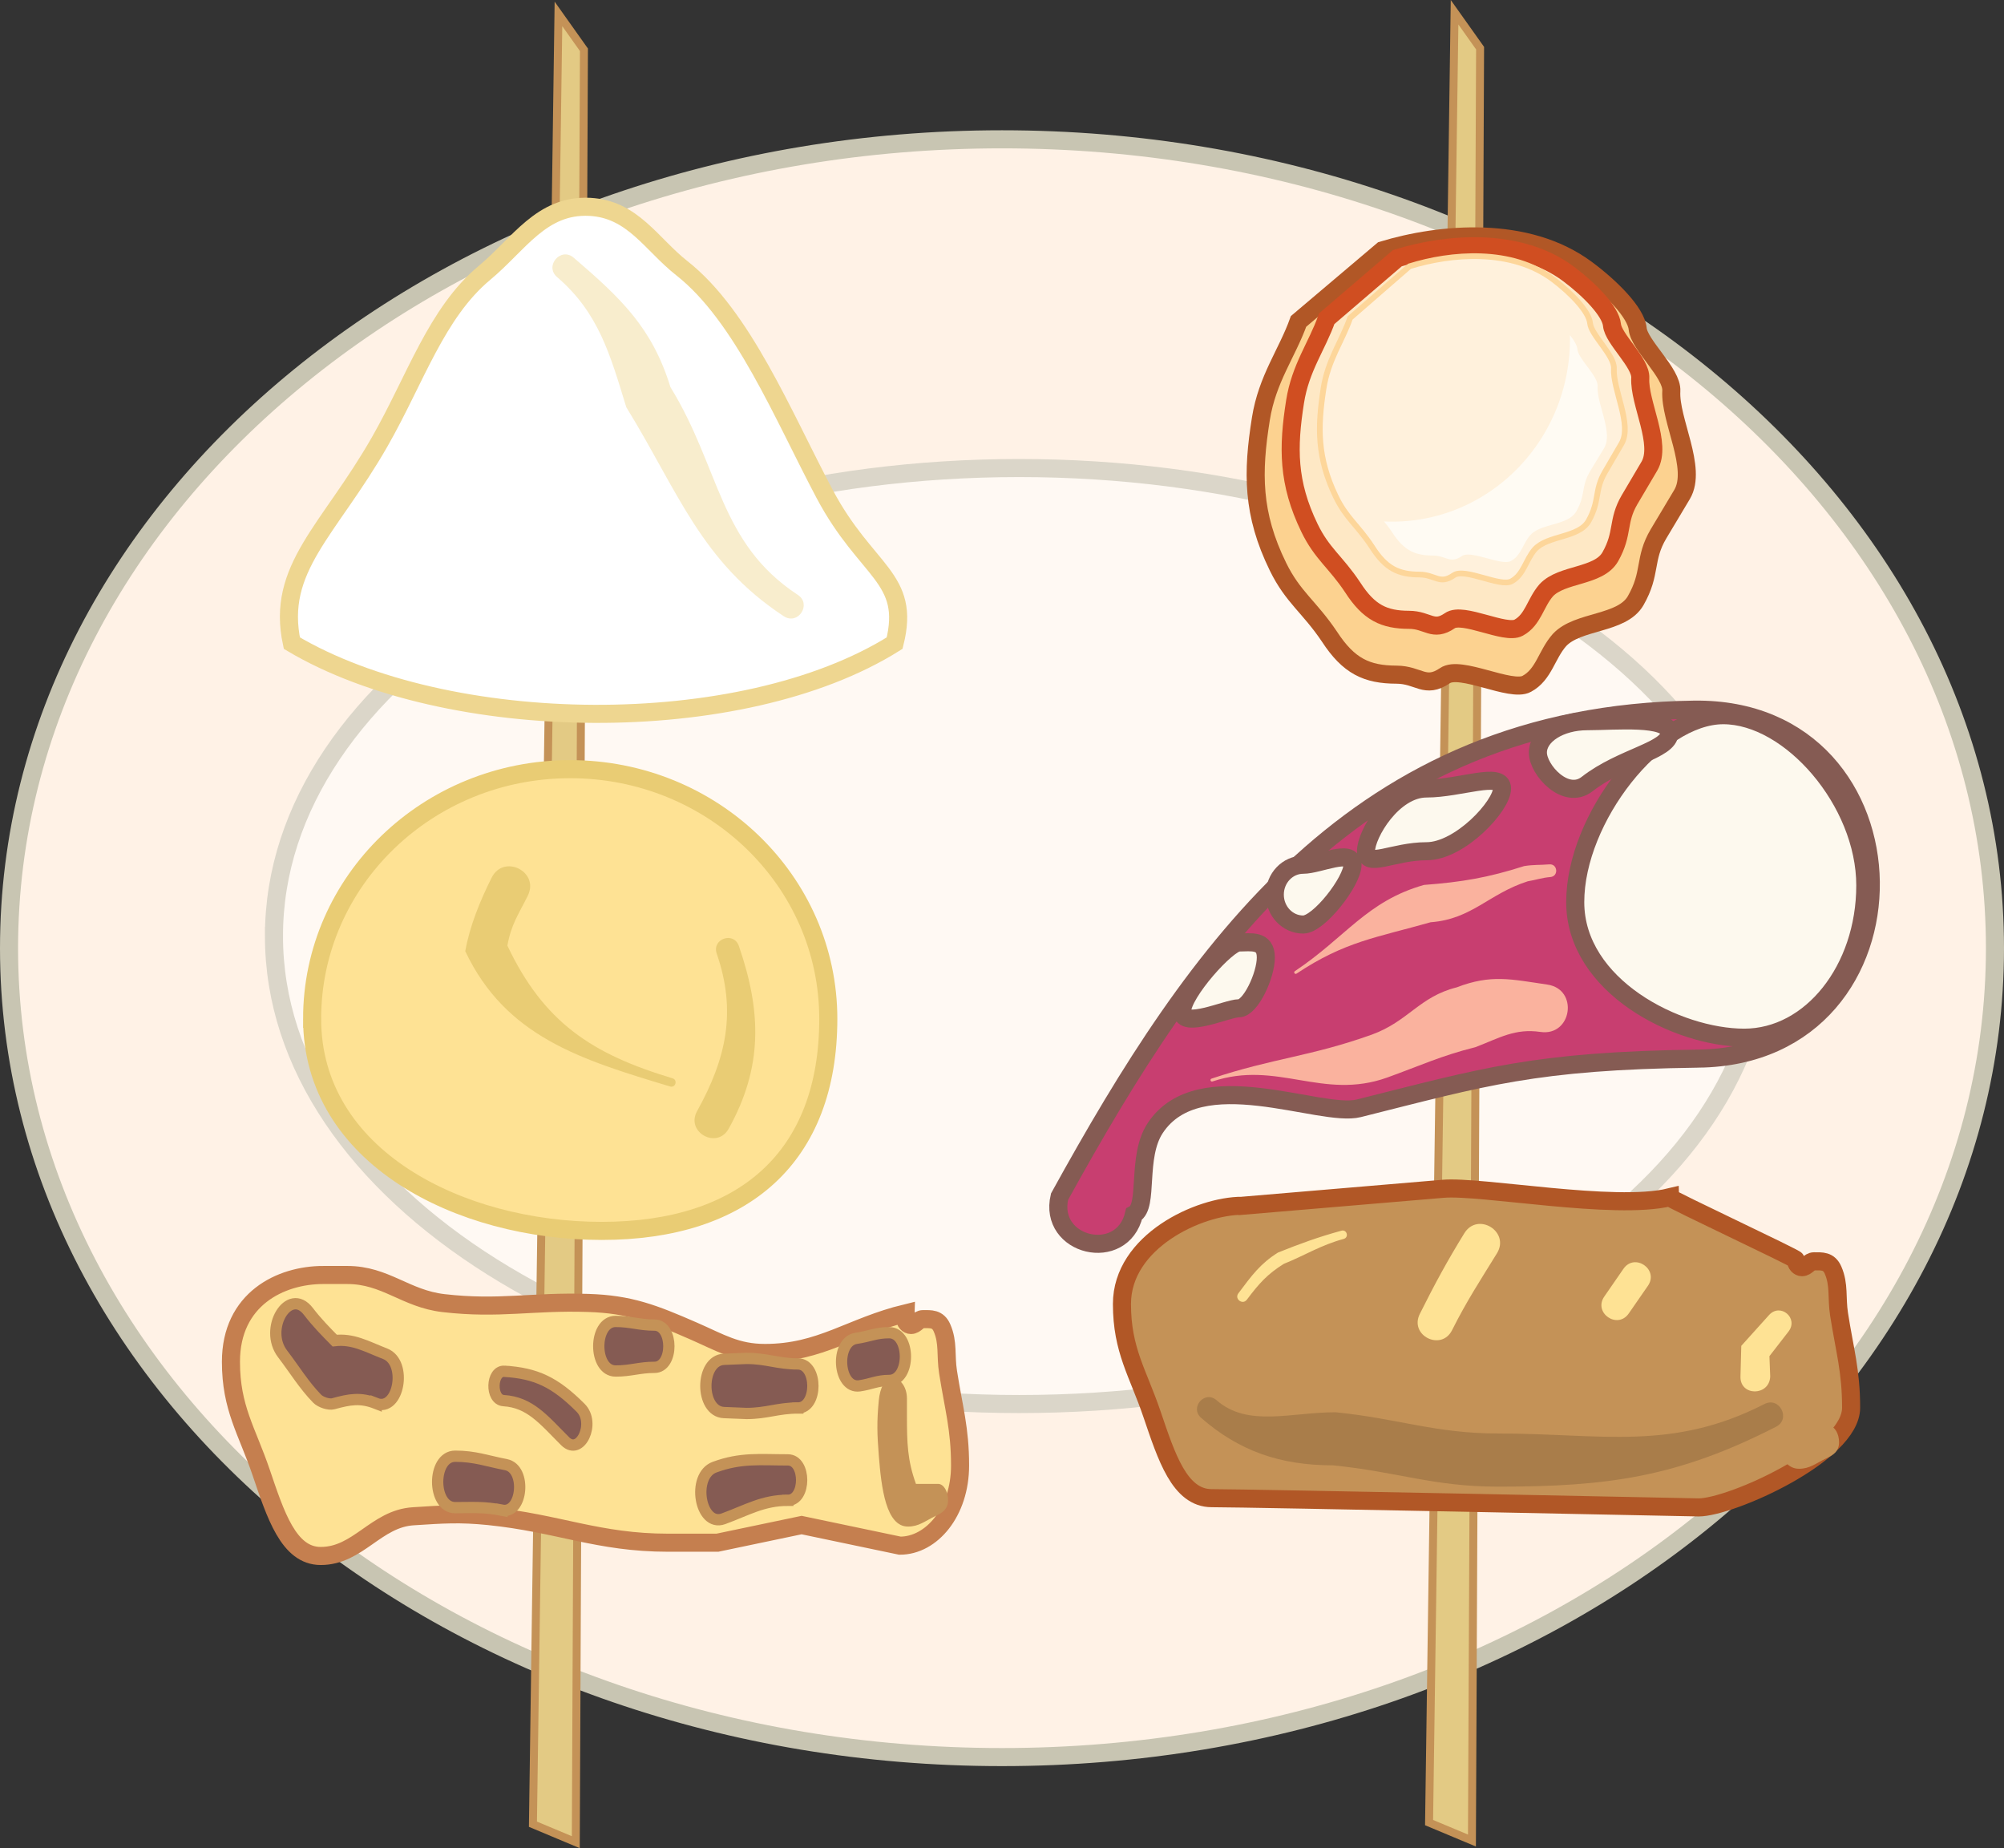 <svg xmlns="http://www.w3.org/2000/svg" width="251.518" height="231.92"><rect width="100%" height="100%" fill="#333333" stroke="none"/><path fill="#fff2e6" d="M1.134 118.986c0-56.059 55.797-101.504 124.625-101.504s124.625 45.445 124.625 101.504c0 56.062-55.797 101.504-124.625 101.504S1.134 175.048 1.134 118.986"/><path fill="none" stroke="#c8c5b2" stroke-miterlimit="3.864" stroke-width="2.268" d="M1.134 118.986c0-56.059 55.797-101.504 124.625-101.504s124.625 45.445 124.625 101.504c0 56.062-55.797 101.504-124.625 101.504S1.134 175.048 1.134 118.986zm0 0"/><path fill="#fff9f3" d="M34.384 117.458c0-32.433 41.875-58.726 93.531-58.726 51.656 0 93.531 26.293 93.531 58.726 0 32.438-41.875 58.73-93.53 58.73-51.657 0-93.532-26.292-93.532-58.73"/><path fill="none" stroke="#dbd6c9" stroke-miterlimit="3.864" stroke-width="2.268" d="M34.384 117.458c0-32.433 41.875-58.726 93.531-58.726 51.656 0 93.531 26.293 93.531 58.726 0 32.438-41.875 58.73-93.53 58.73-51.657 0-93.532-26.292-93.532-58.73zm0 0"/><path fill="#e3ca84" d="m182.56 1.536-3.2 227.176 5.38 2.25 1.023-224.918-3.203-4.508"/><path fill="none" stroke="#c49257" stroke-miterlimit="3.864" d="m182.56 1.536-3.2 227.176 5.38 2.25 1.023-224.918zm0 0"/><path fill="#e3ca84" d="m70.09 1.744-3.202 227.171 5.379 2.254L73.29 6.251l-3.2-4.507"/><path fill="none" stroke="#c49257" stroke-miterlimit="3.864" d="m70.09 1.744-3.202 227.171 5.379 2.254L73.29 6.251zm0 0"/><path fill="#fee294" d="M39.173 127.845c0-17.3 14.504-31.324 32.394-31.324 17.891 0 32.391 14.023 32.391 31.324 0 17.3-10.547 26.617-28.437 26.617-17.887 0-36.348-9.316-36.348-26.617"/><path fill="none" stroke="#e9cc74" stroke-miterlimit="3.864" stroke-width="2.268" d="M39.173 127.845c0-17.3 14.504-31.324 32.394-31.324 17.891 0 32.391 14.023 32.391 31.324 0 17.3-10.547 26.617-28.437 26.617-17.887 0-36.348-9.316-36.348-26.617zm0 0"/><path fill="#fff" d="M74.017 25.958c5.41.278 7.726 4.684 11.558 7.696 7.649 6.015 12.703 18.492 17.918 28.32 5.246 9.89 10.871 10.457 8.79 18.73-19.239 12.086-56.18 11.582-75.653 0-2.02-9.39 4.656-14.113 11.035-25.28 4.496-7.876 7.106-16.165 13.152-21.192 4.325-3.594 7.133-8.582 13.2-8.274"/><path fill="none" stroke="#eed690" stroke-miterlimit="3.864" stroke-width="2.268" d="M74.017 25.958c5.41.278 7.726 4.684 11.558 7.696 7.649 6.015 12.703 18.492 17.918 28.32 5.246 9.89 10.871 10.457 8.79 18.73-19.239 12.086-56.18 11.582-75.653 0-2.02-9.39 4.656-14.113 11.035-25.28 4.496-7.876 7.106-16.165 13.152-21.192 4.325-3.594 7.133-8.582 13.2-8.274zm0 0"/><path fill="#fee294" d="M40.567 159.994h3.02c4.8 0 7.3 2.976 12.082 3.53 7.035.81 11.063-.253 18.129-.023 5.238.16 8.2 1.317 13.219 3.508 3.43 1.5 5.41 2.77 9 2.77 7.015 0 10.73-3.301 17.683-4.985 0 .23-.125.325-.125.555 0 .55.38.922.754.922.617 0 .899-.738 1.512-.738.976 0 1.875-.094 2.39 1.105.805 1.848.426 3.418.758 5.54.707 4.523 1.508 7.085 1.508 11.722 0 5.84-3.57 10.062-7.55 10.062l-12.337-2.586-10.574 2.215h-6.168c-8.828 0-13.734-2.445-22.531-3.344-3.668-.37-5.762-.21-9.441.024-4.72.277-6.922 4.984-11.645 4.984-4.043 0-5.68-5.219-7.488-10.523-1.766-5.192-3.778-8.031-3.778-13.848 0-7.867 6.215-10.89 11.582-10.89"/><path fill="none" stroke="#c57f4f" stroke-miterlimit="3.864" stroke-width="2.268" d="M40.567 159.994h3.02c4.8 0 7.3 2.976 12.082 3.53 7.035.81 11.063-.253 18.129-.023 5.238.16 8.2 1.317 13.219 3.508 3.43 1.5 5.41 2.77 9 2.77 7.015 0 10.73-3.301 17.683-4.985 0 .23-.125.325-.125.555 0 .55.38.922.754.922.617 0 .899-.738 1.512-.738.976 0 1.875-.094 2.39 1.105.805 1.848.426 3.418.758 5.54.707 4.523 1.508 7.085 1.508 11.722 0 5.84-3.57 10.062-7.55 10.062l-12.337-2.586-10.574 2.215h-6.168c-8.828 0-13.734-2.445-22.531-3.344-3.668-.37-5.762-.21-9.441.024-4.72.277-6.922 4.984-11.645 4.984-4.043 0-5.68-5.219-7.488-10.523-1.766-5.192-3.778-8.031-3.778-13.848 0-7.867 6.215-10.89 11.582-10.89zm0 0"/><path fill="#c49257" d="M112.001 172.915c.992 0 1.828 1.133 1.828 2.586v2.215c0 3.371.063 5.54 1.13 8.492h2.772c.723 0 1.258.97 1.258 2.032 0 1.222-.851 1.66-1.636 2.03-1.29.622-2.032 1.294-3.399 1.294-2.754 0-3.336-4.848-3.652-8.863-.219-2.723-.266-4.317 0-7.016.14-1.43.71-2.77 1.699-2.77"/><path fill="#855b53" d="M47.208 176.115c-1.965-.77-3.289-.536-5.383.039-.531.148-1.582-.184-2.023-.64-1.66-1.7-2.836-3.661-4.328-5.61-2.43-3.16.808-8.5 3.234-5.336 1.074 1.402 2.149 2.492 3.3 3.66 2.294-.262 3.958.723 6.333 1.652 2.836 1.106 1.7 7.344-1.133 6.235"/><path fill="none" stroke="#c49257" stroke-miterlimit="3.864" stroke-width="1.417" d="M47.208 176.115c-1.965-.77-3.289-.536-5.383.039-.531.148-1.582-.184-2.023-.64-1.66-1.7-2.836-3.661-4.328-5.61-2.43-3.16.808-8.5 3.234-5.336 1.074 1.402 2.149 2.492 3.3 3.66 2.294-.262 3.958.723 6.333 1.652 2.836 1.106 1.7 7.344-1.133 6.235zm0 0"/><path fill="#855b53" d="M63.314 172.076c3.93.25 6.312 1.332 9.562 4.59 1.902 1.906-.05 6.093-1.953 4.183-2.73-2.742-4.414-4.879-7.719-5.09-1.676-.105-1.566-3.789.11-3.683"/><path fill="none" stroke="#c49257" stroke-miterlimit="3.864" stroke-width="1.417" d="M63.314 172.076c3.93.25 6.312 1.332 9.562 4.59 1.902 1.906-.05 6.093-1.953 4.183-2.73-2.742-4.414-4.879-7.719-5.09-1.676-.105-1.566-3.789.11-3.683zm0 0"/><path fill="#855b53" d="M62.997 189.51c-2.25-.442-3.613-.321-5.867-.321-2.934 0-2.934-6.453 0-6.453 2.465 0 3.922.582 6.387 1.062 2.597.508 2.078 6.219-.52 5.711"/><path fill="none" stroke="#c49257" stroke-miterlimit="3.864" stroke-width="1.417" d="M62.997 189.51c-2.25-.442-3.613-.321-5.867-.321-2.934 0-2.934-6.453 0-6.453 2.465 0 3.922.582 6.387 1.062 2.597.508 2.078 6.219-.52 5.711zm0 0"/><path fill="#855b53" d="M98.884 188.267c-3.121 0-5.117 1.23-8.09 2.32-2.945 1.078-4.05-5.402-1.105-6.48 3.324-1.219 5.703-.91 9.195-.91 2.305 0 2.305 5.07 0 5.07"/><path fill="none" stroke="#c49257" stroke-miterlimit="3.864" stroke-width="1.417" d="M98.884 188.267c-3.121 0-5.117 1.23-8.09 2.32-2.945 1.078-4.05-5.402-1.105-6.48 3.324-1.219 5.703-.91 9.195-.91 2.305 0 2.305 5.07 0 5.07zm0 0"/><path fill="#855b53" d="M100.138 176.685c-2.52 0-3.918.687-6.442.687l-2.828-.113c-3.035-.125-3.035-6.558 0-6.683l2.828-.114c2.524 0 3.922.692 6.442.692 2.515 0 2.515 5.53 0 5.53"/><path fill="none" stroke="#c49257" stroke-miterlimit="3.864" stroke-width="1.417" d="M100.138 176.685c-2.52 0-3.918.687-6.442.687l-2.828-.113c-3.035-.125-3.035-6.558 0-6.683l2.828-.114c2.524 0 3.922.692 6.442.692 2.515 0 2.515 5.53 0 5.53zm0 0"/><path fill="#855b53" d="M82.142 171.583c-1.891 0-2.98.461-4.871.461-2.829 0-2.829-6.222 0-6.222 1.89 0 2.98.46 4.87.46 2.41 0 2.41 5.301 0 5.301"/><path fill="none" stroke="#c49257" stroke-miterlimit="3.864" stroke-width="1.417" d="M82.142 171.583c-1.891 0-2.98.461-4.871.461-2.829 0-2.829-6.222 0-6.222 1.89 0 2.98.46 4.87.46 2.41 0 2.41 5.301 0 5.301zm0 0"/><path fill="#855b53" d="M111.595 173.228c-1.488 0-2.235.457-3.723.676-2.71.398-3.117-5.563-.406-5.961 1.648-.242 2.476-.707 4.129-.707 2.722 0 2.722 5.992 0 5.992"/><path fill="none" stroke="#c49257" stroke-miterlimit="3.864" stroke-width="1.417" d="M111.595 173.228c-1.488 0-2.235.457-3.723.676-2.71.398-3.117-5.563-.406-5.961 1.648-.242 2.476-.707 4.129-.707 2.722 0 2.722 5.992 0 5.992zm0 0"/><path fill="#e9cc74" d="M66.24 112.408c-1.212 2.421-2.075 3.59-2.56 6.253 4.563 9.63 10.594 13.614 20.731 16.653.68.207.375 1.226-.308 1.023-11.266-3.379-20.641-6.273-25.711-16.976.582-3.207 1.855-6.305 3.312-9.223 1.512-3.023 6.047-.754 4.535 2.27m26.493 6.296c2.859 8.293 3.015 15.211-1.274 22.93-1.469 2.645-5.437.442-3.969-2.203 3.723-6.7 4.946-12.574 2.465-19.77-.637-1.851 2.137-2.808 2.778-.957"/><path fill="#f8edcd" d="M98.372 77.33C87.978 70.49 85.162 61.762 78.6 51.09c-2-6.496-3.43-11.82-8.68-16.32-1.621-1.387.465-3.82 2.086-2.43 5.988 5.133 9.855 8.82 12.14 16.238 6.258 10.176 6.075 19.555 15.989 26.075 1.781 1.172.023 3.851-1.762 2.675"/><path fill="#c83e70" d="M213.192 132.841c-20.59.274-26.921 2.293-42.66 6.238-4.84 1.22-20.011-5.867-25.539 2.473-2.402 3.621-.777 9.817-2.668 10.82-1.472 6.23-10.816 4.02-9.343-2.207 17.074-30.957 37.285-60.554 79.636-61.113 29.192-.387 29.77 43.406.574 43.79"/><path fill="none" stroke="#855b53" stroke-miterlimit="3.864" stroke-width="2.268" d="M213.192 132.841c-20.59.274-26.921 2.293-42.66 6.238-4.84 1.22-20.011-5.867-25.539 2.473-2.402 3.621-.777 9.817-2.668 10.82-1.472 6.23-10.816 4.02-9.343-2.207 17.074-30.957 37.285-60.554 79.636-61.113 29.192-.387 29.77 43.406.574 43.79zm0 0"/><path fill="#fdf9ee" d="M197.704 113.204c0-10.554 10.184-23.457 18.578-23.457 8.399 0 17.828 10.805 17.828 21.36 0 10.55-6.804 19.11-15.199 19.11-8.394 0-21.207-6.458-21.207-17.013"/><path fill="none" stroke="#855b53" stroke-miterlimit="3.864" stroke-width="2.268" d="M197.704 113.204c0-10.554 10.184-23.457 18.578-23.457 8.399 0 17.828 10.805 17.828 21.36 0 10.55-6.804 19.11-15.199 19.11-8.394 0-21.207-6.458-21.207-17.013zm0 0"/><path fill="#fdf9ee" d="M171.442 106.818c0-2.172 3.403-7.875 7.598-7.875 4.2 0 9.477-2.176 9.477 0s-5.278 7.875-9.477 7.875c-4.195 0-7.598 2.176-7.598 0"/><path fill="none" stroke="#855b53" stroke-miterlimit="3.864" stroke-width="2.268" d="M171.442 106.818c0-2.172 3.403-7.875 7.598-7.875 4.2 0 9.477-2.176 9.477 0s-5.278 7.875-9.477 7.875c-4.195 0-7.598 2.176-7.598 0zm0 0"/><path fill="#fdf9ee" d="M148.364 126.9c0-2.281 5.68-8.633 7.13-8.633 1.452 0 3.378-.402 3.378 1.879 0 2.277-1.926 6.379-3.379 6.379-1.449 0-7.129 2.652-7.129.375"/><path fill="none" stroke="#855b53" stroke-miterlimit="3.864" stroke-width="2.268" d="M148.364 126.9c0-2.281 5.68-8.633 7.13-8.633 1.452 0 3.378-.402 3.378 1.879 0 2.277-1.926 6.379-3.379 6.379-1.449 0-7.129 2.652-7.129.375zm0 0"/><path fill="#fdf9ee" d="M159.997 112.263c0-2.07 1.598-3.75 3.567-3.75 1.964 0 6.187-2.074 6.187 0 0 2.07-4.223 7.504-6.187 7.504-1.97 0-3.567-1.68-3.567-3.754"/><path fill="none" stroke="#855b53" stroke-miterlimit="3.864" stroke-width="2.268" d="M159.997 112.263c0-2.07 1.598-3.75 3.567-3.75 1.964 0 6.187-2.074 6.187 0 0 2.07-4.223 7.504-6.187 7.504-1.97 0-3.567-1.68-3.567-3.754zm0 0"/><path fill="#fdf9ee" d="M193.017 94.439c0-2.176 2.773-3.938 6.191-3.938 3.422 0 10.32-.675 10.32 1.5 0 2.176-6.004 3.004-10.32 6.38-2.691 2.109-6.191-1.766-6.191-3.942"/><path fill="none" stroke="#855b53" stroke-miterlimit="3.864" stroke-width="2.268" d="M193.017 94.439c0-2.176 2.773-3.938 6.191-3.938 3.422 0 10.32-.675 10.32 1.5 0 2.176-6.004 3.004-10.32 6.38-2.691 2.109-6.191-1.766-6.191-3.942zm0 0"/><path fill="#fab29e" d="M193.333 129.494c-3.18-.465-5.113.742-8.137 1.906-4.336 1.086-6.847 2.285-11.097 3.82-8.14 2.906-13.785-2.226-21.922.488-.238.078-.356-.277-.121-.355 7.742-2.582 12.367-2.754 20.105-5.516 4.602-1.668 5.965-4.761 10.668-5.937 4.324-1.664 6.828-1.012 11.375-.348 3.961.582 3.09 6.524-.87 5.942m1.249-19.438c-1.098.094-1.734.352-2.836.535-4.906 1.57-6.992 4.75-12.195 5.14-6.801 1.93-10.758 2.403-16.824 6.446-.207.137-.418-.172-.207-.312 6.398-4.266 9.02-8.782 16.199-10.817 4.793-.363 8.043-.918 12.566-2.363 1.156-.195 2.012-.121 3.168-.219 1.059-.086 1.192 1.504.13 1.59"/><path fill="#c49257" d="m155.888 151.31 25.234-2.133c4.785-.406 21.485 2.75 28.438 1.067 0 .23 15.843 7.62 15.843 7.851 0 .555.38.922.758.922.613 0 .899-.738 1.508-.738.977 0 1.875-.094 2.395 1.11.8 1.843.425 3.413.753 5.534.707 4.524 1.512 7.086 1.512 11.723 0 5.84-15.148 12.515-19.129 12.515 0 0-56.398-1.16-61.12-1.16-4.044 0-5.68-5.215-7.49-10.523-1.76-5.192-3.776-8.031-3.776-13.844 0-7.871 9.707-12.324 15.074-12.324"/><path fill="none" stroke="#b15726" stroke-miterlimit="3.864" stroke-width="2.268" d="m155.888 151.31 25.234-2.133c4.785-.406 21.485 2.75 28.438 1.067 0 .23 15.843 7.62 15.843 7.851 0 .555.38.922.758.922.613 0 .899-.738 1.508-.738.977 0 1.875-.094 2.395 1.11.8 1.843.425 3.413.753 5.534.707 4.524 1.512 7.086 1.512 11.723 0 5.84-15.148 12.515-19.129 12.515 0 0-56.398-1.16-61.12-1.16-4.044 0-5.68-5.215-7.49-10.523-1.76-5.192-3.776-8.031-3.776-13.844 0-7.871 9.707-12.324 15.074-12.324zm0 0"/><path fill="#c49257" d="M223.833 165.661c.988 0 1.824 1.133 1.824 2.586v2.215c0 3.367.063 5.54 1.133 8.492h2.77c.722 0 1.257.97 1.257 2.032 0 1.222-.847 1.66-1.636 2.03-1.29.622-2.028 1.294-3.399 1.294-2.754 0-3.336-4.848-3.648-8.863-.223-2.723-.27-4.313 0-7.016.14-1.43.707-2.77 1.7-2.77"/><path fill="#a97d4a" d="M222.907 179.04c-12.383 6.329-21.136 7.516-34.89 7.516-8.137 0-12.586-1.863-20.72-2.676-6.73 0-11.862-1.863-16.546-5.96-1.473-1.29.457-3.5 1.934-2.212 3.918 3.43 9.308 1.512 14.945 1.512 7.879.79 12.508 2.664 20.387 2.664 12.965 0 21.761 2.27 33.43-3.695 1.902-.973 3.359 1.879 1.46 2.851"/><path fill="#fee294" d="M168.646 155.466c-2.914.793-4.872 2.07-7.52 3.133-2.05 1.281-3.094 2.441-4.633 4.492-.535.711-1.601-.09-1.066-.8 1.668-2.223 2.754-3.727 4.976-5.114 2.692-1.078 5-1.933 7.961-2.742.688-.188.97.844.282 1.031m19.23 1.813c-2.098 3.406-3.785 5.96-5.625 9.629-1.352 2.707-5.406.68-4.055-2.028 1.903-3.804 3.414-6.59 5.586-10.12 1.68-2.727 5.774-.212 4.094 2.519m18.949 4.074-2.402 3.469c-1.418 2.047-4.488-.078-3.07-2.125l2.398-3.473c1.418-2.047 4.492.082 3.074 2.129m17.641 5.746-2.39 3.082.1 2.555c-.105 2.488-3.804 2.492-3.734 0l.102-3.848 3.477-3.86c1.43-1.585 3.757.383 2.445 2.071"/><path fill="#fcd290" d="M173.513 31.415c7.328-2.222 18.129-3.16 25.562 2.332 3.153 2.332 6.27 5.489 6.465 7.504.18 2.04 4.367 5.582 4.223 7.813-.211 3.648 3.304 9.683 1.355 12.972-1.082 1.833-1.804 3-2.96 4.95-1.884 3.18-.864 4.89-2.868 8.386-1.719 3-7.25 2.457-9.562 4.942-1.633 1.847-1.946 4.34-4.114 5.5-1.988 1.094-8.343-2.399-10.28-1.016-2.497 1.684-3.263-.129-6.071-.137-3.73-.015-5.989-1.066-8.406-4.773-2.543-3.781-4.579-4.934-6.458-8.77-3.261-6.648-3.226-11.824-2.148-18.566.8-5.02 3.281-8.187 4.727-12.219l10.535-8.918"/><path fill="none" stroke="#b15726" stroke-miterlimit="3.864" stroke-width="2.268" d="M173.513 31.415c7.328-2.222 18.129-3.16 25.562 2.332 3.153 2.332 6.27 5.489 6.465 7.504.18 2.04 4.367 5.582 4.223 7.813-.211 3.648 3.304 9.683 1.355 12.972-1.082 1.833-1.804 3-2.96 4.95-1.884 3.18-.864 4.89-2.868 8.386-1.719 3-7.25 2.457-9.562 4.942-1.633 1.847-1.946 4.34-4.114 5.5-1.988 1.094-8.343-2.399-10.28-1.016-2.497 1.684-3.263-.129-6.071-.137-3.73-.015-5.989-1.066-8.406-4.773-2.543-3.781-4.579-4.934-6.458-8.77-3.261-6.648-3.226-11.824-2.148-18.566.8-5.02 3.281-8.187 4.727-12.219zm0 0"/><path fill="#fee8c5" d="M175.376 32.4c6.164-1.899 15.25-2.7 21.5 1.984 2.652 1.988 5.273 4.68 5.441 6.399.149 1.738 3.668 4.753 3.551 6.656-.18 3.11 2.778 8.254 1.14 11.058-.913 1.563-1.519 2.559-2.491 4.22-1.582 2.71-.727 4.167-2.41 7.148-1.45 2.554-6.098 2.093-8.047 4.21-1.371 1.575-1.633 3.7-3.457 4.688-1.672.934-7.02-2.043-8.649-.867-2.098 1.437-2.742-.11-5.105-.117-3.14-.008-5.04-.907-7.075-4.067-2.136-3.222-3.847-4.203-5.43-7.476-2.741-5.664-2.71-10.075-1.804-15.825.672-4.277 2.758-6.976 3.973-10.414l8.863-7.597"/><path fill="none" stroke="#d04e21" stroke-miterlimit="3.864" stroke-width="2.268" d="M175.376 32.4c6.164-1.899 15.25-2.7 21.5 1.984 2.652 1.988 5.273 4.68 5.441 6.399.149 1.738 3.668 4.753 3.551 6.656-.18 3.11 2.778 8.254 1.14 11.058-.913 1.563-1.519 2.559-2.491 4.22-1.582 2.71-.727 4.167-2.41 7.148-1.45 2.554-6.098 2.093-8.047 4.21-1.371 1.575-1.633 3.7-3.457 4.688-1.672.934-7.02-2.043-8.649-.867-2.098 1.437-2.742-.11-5.105-.117-3.14-.008-5.04-.907-7.075-4.067-2.136-3.222-3.847-4.203-5.43-7.476-2.741-5.664-2.71-10.075-1.804-15.825.672-4.277 2.758-6.976 3.973-10.414zm0 0"/><path fill="#fff1dc" d="M176.907 33.415c5.188-1.613 12.828-2.296 18.086 1.696 2.23 1.691 4.438 3.988 4.574 5.453.13 1.48 3.09 4.055 2.989 5.676-.149 2.648 2.336 7.035.96 9.421-.769 1.333-1.28 2.18-2.097 3.598-1.332 2.309-.61 3.55-2.027 6.094-1.215 2.176-5.13 1.785-6.766 3.59-1.156 1.34-1.379 3.152-2.91 3.996-1.406.793-5.902-1.746-7.274-.738-1.765 1.222-2.304-.094-4.293-.102-2.64-.008-4.238-.773-5.949-3.465-1.8-2.75-3.238-3.586-4.57-6.375-2.305-4.828-2.281-8.586-1.52-13.488.567-3.649 2.325-5.945 3.344-8.875l7.453-6.48"/><path fill="none" stroke="#fdd69a" stroke-miterlimit="3.864" stroke-width=".717" d="M176.907 33.415c5.188-1.613 12.828-2.296 18.086 1.696 2.23 1.691 4.438 3.988 4.574 5.453.13 1.48 3.09 4.055 2.989 5.676-.149 2.648 2.336 7.035.96 9.421-.769 1.333-1.28 2.18-2.097 3.598-1.332 2.309-.61 3.55-2.027 6.094-1.215 2.176-5.13 1.785-6.766 3.59-1.156 1.34-1.379 3.152-2.91 3.996-1.406.793-5.902-1.746-7.274-.738-1.765 1.222-2.304-.094-4.293-.102-2.64-.008-4.238-.773-5.949-3.465-1.8-2.75-3.238-3.586-4.57-6.375-2.305-4.828-2.281-8.586-1.52-13.488.567-3.649 2.325-5.945 3.344-8.875zm0 0"/><path fill="#fffbf3" d="M197.04 42.064c.535.656.89 1.277.942 1.781.109 1.215 2.617 3.324 2.53 4.652-.124 2.176 1.981 5.774.817 7.73-.652 1.095-1.086 1.79-1.777 2.95-1.13 1.895-.52 2.914-1.719 5-1.031 1.785-4.352 1.465-5.738 2.942-.98 1.101-1.168 2.585-2.465 3.277-1.191.656-5.004-1.426-6.168-.606-1.496 1.008-1.953-.074-3.64-.078-2.239-.008-3.594-.636-5.044-2.843a17.41 17.41 0 0 0-1.074-1.43c.332.015.672.023 1.012.023 12.332 0 22.328-10.273 22.328-22.941l-.004-.457"/></svg>
